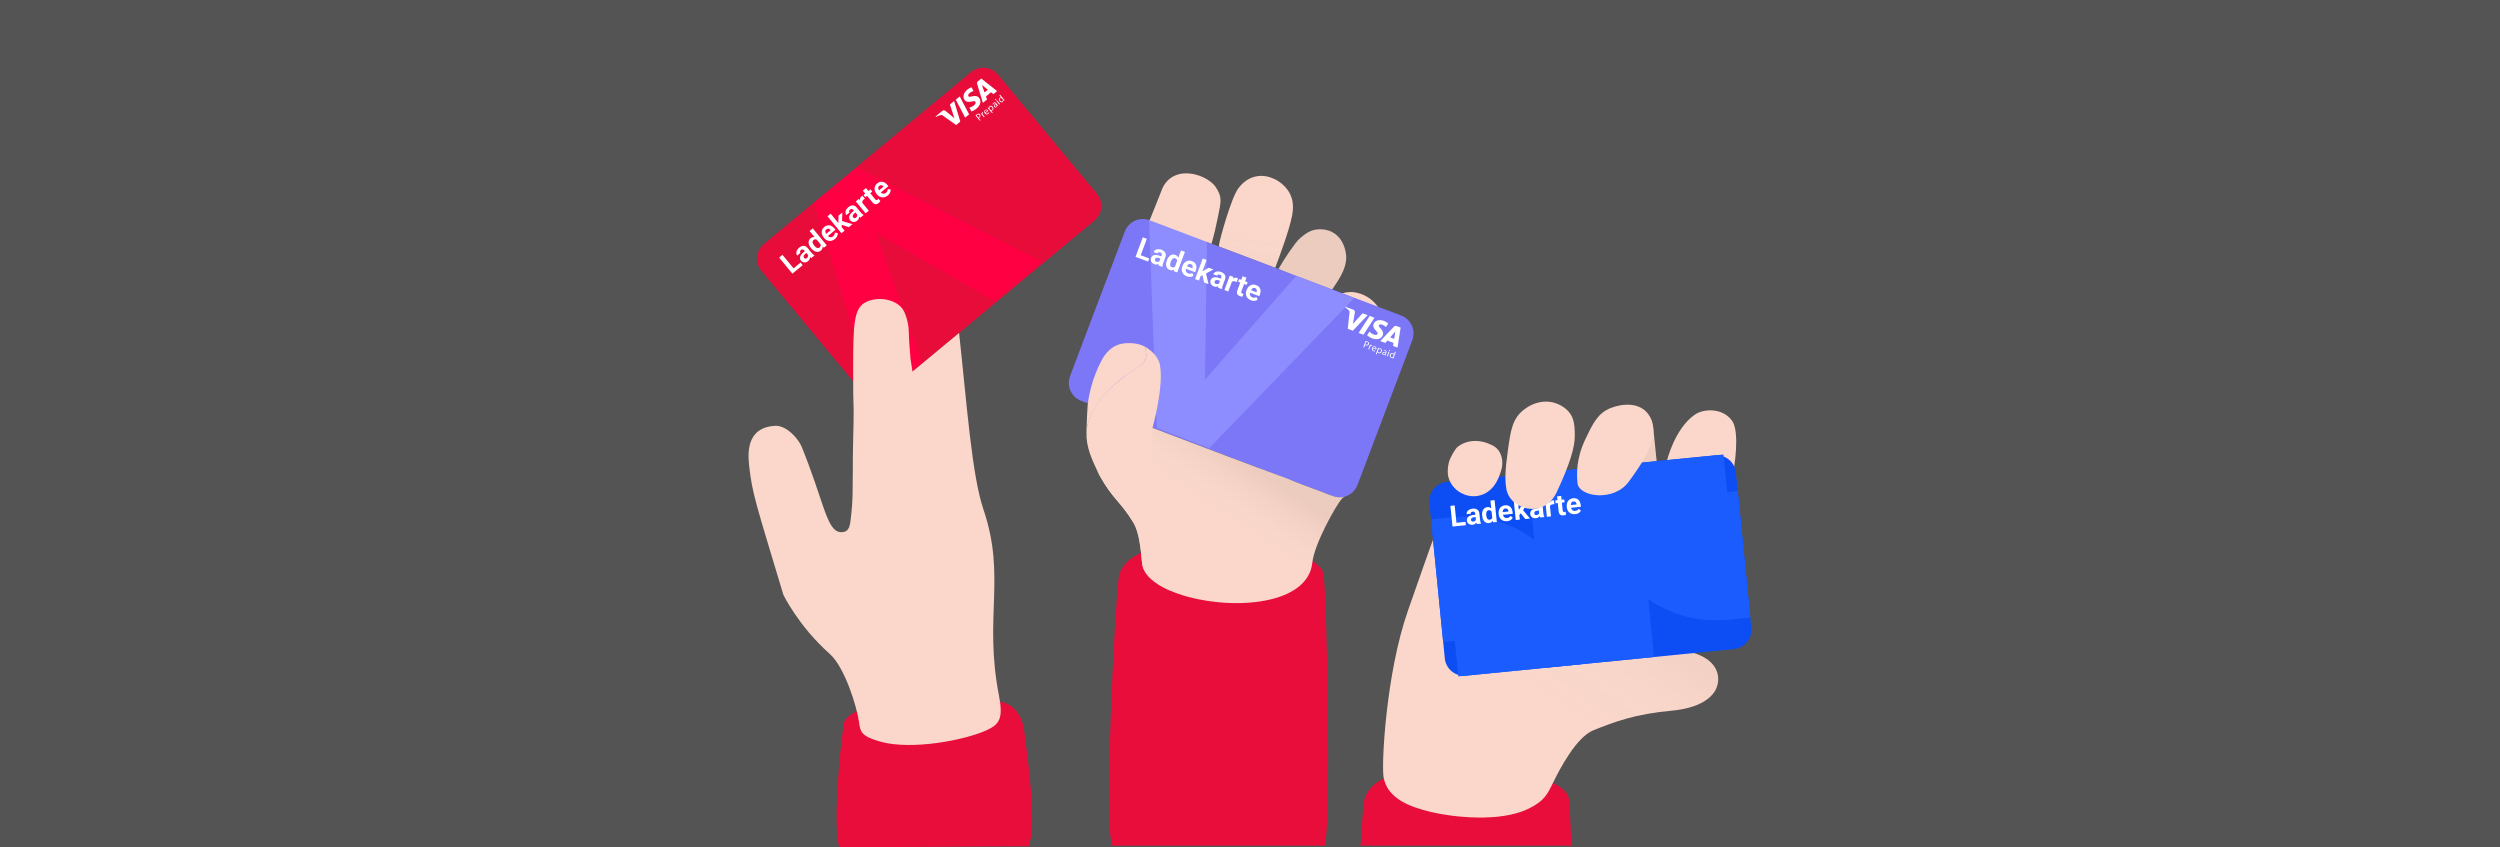 <svg width="1366" height="463" viewBox="0 0 1366 463" fill="none" xmlns="http://www.w3.org/2000/svg">
<rect x="0" y="0" width="1366" height="463" fill="#333333" stroke="none"/>
<g clip-path="url(#clip0_1167_13880)">
<rect width="1366" height="463" fill="#D9D9D9" fill-opacity="0.2"/>
<g clip-path="url(#clip1_1167_13880)">
<path d="M545.667 383.25C537.006 381.706 525.462 383.565 508.706 383.331C456.624 382.617 460.781 397.75 460.781 397.75C458.819 409.651 455.097 451.579 458.537 463L562.046 462.398C566.482 451.027 562.046 417.875 559.693 399.802C559.679 399.793 558.804 384.822 545.667 383.25Z" fill="#E80D3B"/>
<path d="M858.582 462.089C858.133 448.509 857.649 439.194 857.159 436.245C857.159 436.245 856.553 421.107 804.457 421.826C787.715 422.055 776.171 420.196 767.492 421.74C745.721 425.619 745.263 438.296 745.263 438.296C744.751 442.233 744.082 450.866 743.395 462.089" fill="#E80D3B"/>
<path d="M611.25 315.73C608.906 333.798 603.24 450.718 607.658 462.075H723.887C727.313 450.655 725.113 325.561 723.151 313.665C723.151 313.665 722.544 298.527 670.449 299.246C653.706 299.475 642.163 297.616 633.484 299.16C611.708 303.052 611.25 315.73 611.25 315.73Z" fill="#E80D3B"/>
<path d="M925.553 356.81C932.764 359.054 936.486 362.771 937.999 366.618C938.752 368.533 939.006 370.608 938.735 372.647C937.025 385.666 917.938 387.91 913.879 388.265C893.195 390.141 882.15 394.411 870.705 398.994C861.362 402.738 852.346 419.936 848.503 427.832C845.477 434.036 843.811 437.681 835.118 441.91C819.287 449.609 793.224 446.368 782.039 443.706C769.867 440.828 758.306 436.236 756.039 425.026C754.656 418.189 757.323 367.637 769.351 333.516C772.745 323.886 781.474 298.761 784.967 289.441" fill="#FAD7CA"/>
<path opacity="0.05" d="M754.656 388.893L759.262 370.007L768.018 373.199L925.611 356.984C932.822 359.229 936.549 362.946 938.062 366.793C942.103 379.412 928.88 384.862 927.286 385.36C918.149 388.233 909.066 388.722 900.607 390.155C891.515 391.694 880.807 393.548 869.443 397.732C855.525 401.822 844.677 412.416 832.24 410.172C818.551 407.698 807.968 398.275 789.169 396.596C782.96 396.04 770.11 395.559 759.828 393.113C756.883 392.291 754.656 388.893 754.656 388.893Z" fill="url(#paint0_linear_1167_13880)"/>
<path d="M903.333 233.771L905.344 253.438L894.622 254.534L903.333 233.771Z" fill="#FAD7CA"/>
<path d="M910.521 252.909C910.97 251.037 915.038 234.423 925.854 226.701C930.891 223.11 941.214 222.823 946.345 229.808C950.984 236.12 947.315 257.07 947.037 257.64" fill="#FAD7CA"/>
<path opacity="0.05" d="M903.328 233.736L905.34 253.403L894.618 254.499L903.328 233.736Z" fill="url(#paint1_linear_1167_13880)"/>
<path d="M937.002 248.801L790.453 263.324C787.673 263.607 785.118 264.982 783.35 267.147C781.583 269.311 780.746 272.089 781.025 274.87L789.439 359.714C789.574 361.093 789.979 362.432 790.631 363.654C791.284 364.876 792.171 365.957 793.242 366.836C794.312 367.716 795.546 368.375 796.872 368.778C798.198 369.18 799.59 369.317 800.969 369.182L947.481 354.65C950.262 354.367 952.817 352.992 954.584 350.827C956.352 348.663 957.189 345.885 956.91 343.104L948.501 258.26C948.225 255.483 946.86 252.929 944.705 251.157C942.55 249.384 939.78 248.537 937.002 248.801Z" fill="#0C4EF4"/>
<path d="M874.494 361.887L864.002 256.038" stroke="#1B5CFF" stroke-width="58.78" stroke-miterlimit="10"/>
<path d="M907.113 251.765L909.888 279.786C911.545 296.458 925.441 305.598 941.317 304.027L952.991 302.873" stroke="#1B5CFF" stroke-width="69.51" stroke-miterlimit="10"/>
<path d="M830.296 366.269L827.629 339.334C826.116 324.071 812.53 314.563 797.098 316.094L785.218 317.27" stroke="#1B5CFF" stroke-width="67.26" stroke-miterlimit="10"/>
<path d="M800.743 285.143L800.932 286.961L795.236 287.551L795.047 285.733L800.743 285.143ZM794.818 276.159L795.989 287.473L793.658 287.715L792.487 276.4L794.818 276.159ZM806.47 284.471L806.083 280.726C806.055 280.456 805.987 280.231 805.879 280.048C805.77 279.86 805.617 279.722 805.42 279.632C805.227 279.542 804.986 279.512 804.695 279.542C804.447 279.568 804.236 279.634 804.064 279.741C803.891 279.843 803.764 279.979 803.682 280.15C803.6 280.315 803.57 280.504 803.592 280.717L801.354 280.948C801.317 280.591 801.365 280.243 801.497 279.905C801.63 279.566 801.841 279.259 802.132 278.983C802.422 278.701 802.778 278.468 803.198 278.283C803.624 278.098 804.109 277.977 804.653 277.921C805.306 277.853 805.897 277.902 806.428 278.067C806.958 278.232 807.391 278.517 807.726 278.922C808.066 279.327 808.27 279.855 808.338 280.508L808.71 284.106C808.758 284.567 808.826 284.942 808.913 285.232C809 285.516 809.109 285.761 809.241 285.968L809.254 286.1L806.993 286.334C806.861 286.117 806.748 285.841 806.656 285.505C806.568 285.163 806.506 284.819 806.47 284.471ZM806.432 281.216L806.578 282.481L805.327 282.611C805.032 282.641 804.779 282.701 804.568 282.791C804.358 282.881 804.189 282.995 804.062 283.134C803.935 283.268 803.845 283.419 803.795 283.586C803.749 283.753 803.736 283.933 803.756 284.124C803.776 284.316 803.838 284.485 803.942 284.631C804.046 284.772 804.185 284.878 804.36 284.949C804.534 285.015 804.733 285.036 804.956 285.013C805.292 284.978 805.578 284.881 805.813 284.72C806.048 284.56 806.222 284.374 806.336 284.163C806.456 283.952 806.509 283.758 806.496 283.581L807.185 284.468C807.124 284.689 807.033 284.921 806.911 285.164C806.795 285.407 806.639 285.64 806.442 285.865C806.245 286.084 806 286.274 805.708 286.435C805.415 286.591 805.059 286.691 804.639 286.735C804.105 286.79 803.61 286.734 803.153 286.566C802.7 286.393 802.328 286.131 802.035 285.779C801.746 285.421 801.577 284.999 801.526 284.512C801.481 284.072 801.523 283.672 801.654 283.313C801.784 282.954 801.998 282.641 802.295 282.375C802.596 282.103 802.985 281.882 803.459 281.712C803.933 281.537 804.492 281.417 805.134 281.35L806.432 281.216ZM815.421 283.607L814.375 273.505L816.629 273.272L817.865 285.208L815.836 285.418L815.421 283.607ZM809.871 281.889L809.854 281.726C809.788 281.083 809.8 280.493 809.891 279.955C809.981 279.411 810.146 278.936 810.387 278.529C810.628 278.122 810.942 277.793 811.33 277.544C811.717 277.294 812.173 277.142 812.696 277.088C813.188 277.037 813.629 277.096 814.018 277.265C814.413 277.434 814.759 277.696 815.058 278.053C815.361 278.404 815.62 278.83 815.835 279.331C816.048 279.827 816.223 280.378 816.359 280.981L816.396 281.339C816.384 281.932 816.324 282.488 816.215 283.007C816.107 283.526 815.94 283.988 815.715 284.394C815.494 284.794 815.208 285.117 814.857 285.362C814.505 285.608 814.081 285.757 813.583 285.808C813.06 285.863 812.583 285.805 812.152 285.635C811.726 285.464 811.353 285.202 811.033 284.847C810.719 284.492 810.463 284.063 810.264 283.56C810.065 283.057 809.934 282.5 809.871 281.889ZM812.092 281.494L812.109 281.657C812.145 282.004 812.204 282.325 812.287 282.62C812.375 282.915 812.494 283.172 812.642 283.393C812.795 283.607 812.98 283.769 813.195 283.877C813.415 283.98 813.673 284.016 813.968 283.986C814.351 283.946 814.659 283.828 814.89 283.631C815.12 283.429 815.284 283.169 815.382 282.85C815.485 282.53 815.526 282.17 815.506 281.769L815.4 280.751C815.351 280.426 815.274 280.138 815.169 279.887C815.07 279.63 814.937 279.416 814.773 279.245C814.614 279.073 814.423 278.946 814.2 278.864C813.982 278.782 813.73 278.756 813.445 278.785C813.155 278.815 812.913 278.908 812.72 279.065C812.526 279.216 812.377 279.412 812.271 279.653C812.17 279.894 812.105 280.173 812.075 280.49C812.049 280.802 812.055 281.136 812.092 281.494ZM823.499 284.782C822.846 284.849 822.25 284.806 821.711 284.653C821.171 284.494 820.7 284.247 820.299 283.911C819.903 283.575 819.583 283.171 819.341 282.699C819.097 282.221 818.947 281.703 818.889 281.143L818.857 280.833C818.791 280.195 818.821 279.603 818.948 279.056C819.074 278.509 819.286 278.023 819.582 277.6C819.884 277.176 820.268 276.835 820.733 276.578C821.198 276.315 821.736 276.152 822.348 276.088C822.943 276.027 823.482 276.07 823.964 276.22C824.445 276.369 824.86 276.609 825.208 276.939C825.562 277.269 825.845 277.679 826.058 278.17C826.271 278.656 826.409 279.208 826.473 279.824L826.57 280.757L819.887 281.449L819.732 279.957L824.216 279.492L824.198 279.321C824.166 279.01 824.08 278.739 823.941 278.507C823.807 278.27 823.621 278.09 823.383 277.968C823.145 277.846 822.853 277.803 822.505 277.839C822.21 277.87 821.963 277.961 821.764 278.112C821.565 278.264 821.41 278.463 821.3 278.71C821.194 278.957 821.124 279.242 821.09 279.565C821.06 279.882 821.064 280.227 821.103 280.6L821.135 280.911C821.17 281.248 821.248 281.554 821.371 281.829C821.499 282.104 821.662 282.336 821.86 282.525C822.062 282.713 822.297 282.851 822.562 282.939C822.833 283.026 823.132 283.053 823.458 283.019C823.862 282.977 824.23 282.86 824.561 282.669C824.896 282.472 825.174 282.2 825.395 281.852L826.605 282.921C826.455 283.193 826.24 283.461 825.958 283.726C825.682 283.99 825.339 284.219 824.93 284.414C824.52 284.603 824.043 284.725 823.499 284.782ZM829.209 271.961L830.446 283.905L828.208 284.137L826.971 272.193L829.209 271.961ZM834.875 274.948L831.654 279.492L829.901 281.676L828.918 280.144L830.267 278.01L832.186 275.227L834.875 274.948ZM833.422 283.597L830.533 279.969L831.94 278.457L836.002 283.33L833.422 283.597ZM841.051 280.891L840.663 277.145C840.635 276.876 840.567 276.65 840.46 276.467C840.351 276.279 840.198 276.141 840 276.051C839.808 275.961 839.566 275.931 839.276 275.961C839.028 275.987 838.817 276.053 838.645 276.16C838.472 276.262 838.345 276.398 838.263 276.569C838.181 276.735 838.151 276.924 838.173 277.136L835.935 277.368C835.897 277.01 835.945 276.662 836.078 276.324C836.21 275.986 836.422 275.678 836.713 275.402C837.003 275.121 837.359 274.888 837.779 274.703C838.205 274.517 838.69 274.396 839.234 274.34C839.887 274.272 840.478 274.321 841.008 274.486C841.539 274.651 841.971 274.936 842.307 275.341C842.647 275.746 842.851 276.275 842.918 276.927L843.291 280.525C843.339 280.986 843.406 281.362 843.494 281.651C843.581 281.935 843.69 282.18 843.822 282.387L843.835 282.519L841.574 282.753C841.441 282.536 841.329 282.26 841.237 281.924C841.149 281.582 841.087 281.238 841.051 280.891ZM841.013 277.635L841.159 278.9L839.908 279.03C839.613 279.06 839.36 279.121 839.149 279.21C838.939 279.3 838.77 279.415 838.643 279.554C838.515 279.687 838.426 279.838 838.375 280.005C838.33 280.172 838.317 280.352 838.337 280.543C838.357 280.735 838.419 280.904 838.523 281.05C838.627 281.192 838.766 281.298 838.941 281.368C839.115 281.434 839.314 281.455 839.536 281.432C839.873 281.398 840.159 281.3 840.394 281.139C840.628 280.979 840.803 280.793 840.917 280.583C841.037 280.371 841.09 280.177 841.077 280.001L841.766 280.887C841.705 281.108 841.613 281.34 841.492 281.583C841.376 281.826 841.219 282.059 841.023 282.284C840.825 282.503 840.581 282.694 840.288 282.855C839.996 283.011 839.639 283.11 839.22 283.154C838.686 283.209 838.191 283.153 837.734 282.986C837.281 282.813 836.908 282.55 836.615 282.198C836.327 281.841 836.158 281.418 836.107 280.931C836.062 280.491 836.104 280.091 836.234 279.732C836.365 279.373 836.578 279.06 836.875 278.794C837.177 278.522 837.565 278.301 838.04 278.131C838.514 277.957 839.072 277.836 839.715 277.77L841.013 277.635ZM846.783 275.569L847.464 282.143L845.226 282.375L844.356 273.967L846.461 273.749L846.783 275.569ZM849.121 273.418L849.297 275.497C849.187 275.493 849.053 275.494 848.897 275.499C848.745 275.499 848.607 275.506 848.483 275.519C848.167 275.551 847.896 275.621 847.672 275.728C847.452 275.83 847.272 275.966 847.133 276.137C846.999 276.308 846.904 276.509 846.85 276.74C846.8 276.97 846.785 277.229 846.804 277.515L846.339 277.421C846.283 276.877 846.285 276.372 846.347 275.905C846.408 275.432 846.524 275.014 846.696 274.651C846.873 274.287 847.105 273.996 847.391 273.778C847.678 273.56 848.018 273.43 848.411 273.39C848.536 273.377 848.664 273.374 848.795 273.381C848.927 273.383 849.035 273.396 849.121 273.418ZM854.691 272.896L854.855 274.482L849.959 274.989L849.795 273.403L854.691 272.896ZM850.793 271.203L853.031 270.971L853.854 278.921C853.879 279.164 853.929 279.348 854.005 279.471C854.086 279.593 854.194 279.674 854.329 279.712C854.463 279.745 854.628 279.752 854.825 279.731C854.965 279.717 855.089 279.699 855.197 279.677C855.309 279.65 855.403 279.624 855.479 279.601L855.658 281.248C855.473 281.33 855.27 281.4 855.051 281.46C854.832 281.519 854.588 281.563 854.319 281.59C853.827 281.641 853.388 281.606 853.004 281.483C852.624 281.355 852.317 281.12 852.083 280.777C851.848 280.435 851.7 279.969 851.639 279.378L850.793 271.203ZM860.722 280.927C860.069 280.995 859.473 280.952 858.934 280.798C858.394 280.64 857.923 280.393 857.522 280.057C857.126 279.721 856.806 279.317 856.564 278.845C856.32 278.367 856.17 277.849 856.112 277.289L856.08 276.978C856.014 276.341 856.044 275.749 856.171 275.202C856.297 274.654 856.509 274.169 856.805 273.746C857.107 273.322 857.491 272.981 857.956 272.723C858.421 272.46 858.959 272.297 859.571 272.234C860.166 272.172 860.705 272.216 861.186 272.365C861.668 272.514 862.083 272.754 862.431 273.085C862.785 273.415 863.068 273.825 863.281 274.316C863.494 274.802 863.632 275.353 863.696 275.97L863.793 276.902L857.11 277.594L856.955 276.102L861.439 275.638L861.421 275.467C861.389 275.156 861.303 274.885 861.164 274.653C861.03 274.416 860.843 274.236 860.606 274.114C860.368 273.992 860.075 273.949 859.728 273.985C859.433 274.016 859.186 274.107 858.987 274.258C858.788 274.41 858.633 274.609 858.523 274.856C858.417 275.103 858.347 275.387 858.312 275.71C858.283 276.028 858.287 276.373 858.325 276.746L858.358 277.057C858.393 277.393 858.471 277.699 858.594 277.975C858.722 278.249 858.885 278.481 859.082 278.67C859.285 278.859 859.519 278.997 859.785 279.084C860.056 279.172 860.354 279.198 860.681 279.164C861.085 279.123 861.452 279.006 861.784 278.815C862.119 278.618 862.397 278.345 862.618 277.998L863.828 279.066C863.678 279.338 863.463 279.607 863.181 279.872C862.905 280.136 862.562 280.365 862.153 280.559C861.743 280.748 861.266 280.871 860.722 280.927Z" fill="white"/>
<path d="M823.063 267.054C822.313 262.273 822.246 257.847 823.961 245.686C825.402 235.419 826.309 228.941 832.411 224.044C838.127 219.451 845.795 217.759 852.696 221.485C860.127 225.525 860.5 231.46 860.464 238.544C860.437 244.451 857.729 253.73 850.586 268.917C843.523 283.924 824.85 278.398 823.063 267.054Z" fill="#FAD7CA"/>
<path d="M791.329 260.388C790.992 259.041 790.817 256.15 791.58 252.931C792.303 249.892 795.276 245.125 796.286 244.312C801.449 240.16 808.485 239.85 815.408 243.293C819.377 245.264 820.859 249.232 820.868 253.026C820.868 255.656 820.235 257.268 819.166 260.145C812.997 276.746 794.324 272.652 791.329 260.388Z" fill="#FAD7CA"/>
<path d="M861.945 263.992C861.447 259.409 861.155 250.7 866.17 240.15C870.409 231.244 873.08 225.624 880.3 222.863C887.062 220.277 895.862 219.976 900.504 226.131C904.042 230.849 903.997 235.859 901.995 242.269C900.329 247.616 898.497 251.45 889.98 263.162C881.777 274.411 862.758 271.502 861.945 263.992Z" fill="#FAD7CA"/>
<path d="M698.573 146.965C701.653 141.507 707.688 132.524 710.072 130.418C712.361 128.398 714.597 126.648 717.345 125.835C718.131 125.606 723.272 124.179 728.269 127.02C734.254 130.427 735.206 137.224 735.453 138.813C736.634 147.226 729.356 155.481 727.043 159.566" fill="#FAD7CA"/>
<path d="M706.017 117.737C704.378 126.15 699.341 139.379 696.768 146.369L665.968 134.728C665.968 134.445 666.031 134.05 666.102 133.561C666.52 130.693 672.685 108.094 676.681 102.815C678.27 100.71 681.081 97.707 685.66 96.53C689.742 95.493 693.459 96.485 696.144 97.729C697.675 98.428 699.107 99.324 700.405 100.395C705.963 105.199 707.36 110.851 706.017 117.737Z" fill="#FAD7CA"/>
<path d="M732.189 160.815C734.914 159.468 738.187 159.468 739.628 159.648C742.287 159.979 744.846 160.868 747.137 162.255C749.429 163.643 751.402 165.499 752.927 167.701C755.055 171.099 755.338 174.062 755.109 176.432" fill="#FAD7CA"/>
<path opacity="0.05" d="M706.017 117.737C704.378 126.15 699.395 139.226 696.768 146.369L665.968 134.728C665.968 134.445 666.031 134.05 666.102 133.561C666.52 130.693 672.685 108.094 676.681 102.815C678.27 100.71 681.081 97.707 685.66 96.53C689.742 95.493 693.459 96.485 696.144 97.729C697.675 98.428 699.107 99.324 700.405 100.395C705.963 105.199 707.36 110.851 706.017 117.737Z" fill="url(#paint2_linear_1167_13880)"/>
<path opacity="0.05" d="M698.573 146.965C701.653 141.507 707.688 132.524 710.072 130.418C712.361 128.398 714.597 126.648 717.345 125.835C718.131 125.606 723.272 124.179 728.269 127.02C734.254 130.427 735.206 137.224 735.453 138.813C736.634 147.226 729.356 155.481 727.043 159.566" fill="url(#paint3_linear_1167_13880)"/>
<path d="M765.557 172.383L628.168 120.367C625.566 119.376 622.678 119.459 620.138 120.597C617.597 121.736 615.613 123.836 614.622 126.437L584.674 205.513C584.188 206.802 583.961 208.175 584.005 209.552C584.05 210.93 584.366 212.285 584.934 213.54C585.503 214.796 586.314 215.926 587.32 216.868C588.326 217.81 589.508 218.545 590.799 219.029L728.188 271.049C729.476 271.54 730.848 271.772 732.225 271.732C733.602 271.693 734.959 271.383 736.216 270.819C737.474 270.255 738.608 269.45 739.554 268.448C740.5 267.446 741.239 266.268 741.729 264.98L771.681 185.904C772.661 183.299 772.567 180.411 771.418 177.876C770.27 175.341 768.162 173.365 765.557 172.383Z" fill="#7C77F6"/>
<path d="M745.981 188.126C746.094 188.199 746.214 188.258 746.341 188.301C746.879 188.508 747.315 188.364 747.49 187.897C747.665 187.43 747.418 187.085 746.933 186.901C746.789 186.842 746.638 186.801 746.484 186.78L745.977 188.126H745.981ZM746.165 186.281C746.471 186.343 746.772 186.431 747.063 186.542C747.423 186.648 747.732 186.883 747.93 187.202C747.995 187.332 748.032 187.474 748.038 187.619C748.042 187.763 748.016 187.907 747.961 188.041C747.918 188.179 747.847 188.306 747.752 188.416C747.658 188.525 747.543 188.615 747.414 188.678C747.222 188.76 747.016 188.803 746.807 188.803C746.599 188.803 746.393 188.76 746.201 188.678C746.079 188.639 745.963 188.583 745.856 188.512L745.326 189.904L744.877 189.733L746.174 186.304L746.165 186.281Z" fill="white"/>
<path d="M748.294 189.047C748.406 188.755 748.5 188.504 748.568 188.266L748.963 188.414L748.797 188.917C748.897 188.78 749.039 188.679 749.201 188.629C749.363 188.578 749.537 188.578 749.699 188.629L749.82 188.688L749.659 189.136C749.61 189.11 749.559 189.087 749.506 189.069C749.35 189.016 749.179 189.021 749.027 189.084C748.874 189.147 748.749 189.263 748.675 189.41C748.639 189.477 748.608 189.546 748.581 189.617L748.078 190.964L747.629 190.793L748.276 189.078L748.294 189.047Z" fill="white"/>
<path d="M751.562 190.546C751.608 190.46 751.636 190.366 751.643 190.269C751.651 190.172 751.637 190.074 751.604 189.983C751.571 189.891 751.519 189.807 751.451 189.737C751.384 189.667 751.302 189.612 751.212 189.576C751.023 189.515 750.818 189.527 750.637 189.61C750.456 189.693 750.314 189.841 750.238 190.025L751.562 190.546ZM750.112 190.366C750.057 190.478 750.028 190.6 750.025 190.724C750.023 190.848 750.048 190.971 750.099 191.085C750.149 191.198 750.224 191.299 750.318 191.381C750.412 191.462 750.522 191.522 750.642 191.556C750.877 191.651 751.129 191.695 751.383 191.686L751.342 192.041C751.035 192.053 750.729 192 750.444 191.883C750.274 191.83 750.117 191.741 749.985 191.622C749.852 191.503 749.747 191.356 749.676 191.193C749.604 191.029 749.569 190.852 749.573 190.674C749.576 190.496 749.617 190.32 749.694 190.16C749.977 189.41 750.646 188.992 751.374 189.262C751.52 189.319 751.652 189.407 751.762 189.518C751.873 189.63 751.959 189.763 752.014 189.91C752.07 190.056 752.095 190.213 752.086 190.37C752.078 190.526 752.037 190.68 751.966 190.82C751.939 190.89 751.908 190.959 751.872 191.026L750.112 190.366Z" fill="white"/>
<path d="M752.968 191.615C752.94 191.677 752.923 191.744 752.918 191.812C752.896 191.978 752.933 192.146 753.021 192.288C753.109 192.43 753.242 192.539 753.399 192.598C753.879 192.782 754.297 192.494 754.521 191.924C754.578 191.821 754.613 191.706 754.624 191.588C754.635 191.47 754.622 191.351 754.585 191.239C754.547 191.126 754.488 191.023 754.409 190.935C754.33 190.846 754.234 190.775 754.126 190.726C753.963 190.67 753.786 190.67 753.623 190.726C753.461 190.78 753.322 190.888 753.228 191.031C753.187 191.081 753.153 191.137 753.129 191.197L752.963 191.646L752.968 191.615ZM752.77 190.784C752.887 190.465 752.977 190.2 753.053 189.958L753.466 190.115L753.327 190.564C753.475 190.447 753.652 190.371 753.839 190.344C754.028 190.317 754.22 190.344 754.395 190.42C755.01 190.654 755.266 191.318 754.984 192.086C754.642 192.984 753.924 193.213 753.331 192.984C753.179 192.931 753.042 192.841 752.932 192.723C752.824 192.603 752.748 192.458 752.712 192.301V192.301L752.195 193.648L751.746 193.478L752.765 190.784H752.77Z" fill="white"/>
<path d="M756.999 192.844C756.506 192.646 755.908 192.521 755.729 193.006C755.7 193.06 755.685 193.12 755.684 193.181C755.685 193.242 755.697 193.303 755.72 193.36C755.746 193.416 755.783 193.466 755.828 193.508C755.874 193.55 755.929 193.581 755.989 193.598C756.12 193.651 756.265 193.662 756.402 193.63C756.541 193.598 756.665 193.523 756.757 193.414C756.788 193.371 756.814 193.324 756.833 193.275L756.999 192.826V192.844ZM757.184 193.683C757.106 193.882 757.043 194.086 756.995 194.294L756.586 194.141L756.667 193.814C756.533 193.901 756.378 193.954 756.218 193.966C756.065 193.978 755.912 193.955 755.769 193.899C755.668 193.869 755.574 193.819 755.493 193.751C755.413 193.684 755.347 193.6 755.301 193.505C755.254 193.41 755.228 193.307 755.224 193.202C755.219 193.097 755.237 192.991 755.275 192.893C755.5 192.292 756.173 192.166 757.13 192.539V192.485C757.169 192.412 757.191 192.331 757.194 192.248C757.197 192.165 757.182 192.082 757.148 192.006C757.114 191.93 757.063 191.863 756.999 191.81C756.935 191.757 756.86 191.719 756.779 191.699C756.548 191.609 756.296 191.588 756.052 191.636V191.295C756.355 191.247 756.664 191.279 756.95 191.39C757.088 191.429 757.215 191.499 757.323 191.594C757.43 191.69 757.513 191.808 757.568 191.941C757.622 192.074 757.646 192.217 757.637 192.36C757.628 192.504 757.587 192.643 757.516 192.768L757.161 193.701L757.184 193.683Z" fill="white"/>
<path d="M757.821 194.613L758.764 192.126L759.213 192.297L758.27 194.788L757.821 194.613ZM759.541 191.619C759.527 191.656 759.505 191.69 759.478 191.718C759.451 191.749 759.417 191.774 759.379 191.79C759.34 191.796 759.301 191.796 759.262 191.79C759.222 191.79 759.182 191.781 759.146 191.763C759.109 191.75 759.075 191.731 759.047 191.704C759.017 191.679 758.993 191.647 758.979 191.61C758.962 191.574 758.952 191.534 758.952 191.493C758.953 191.455 758.961 191.417 758.975 191.381C758.99 191.343 759.011 191.308 759.038 191.278C759.066 191.249 759.099 191.226 759.137 191.211C759.173 191.193 759.213 191.183 759.253 191.184C759.293 191.185 759.333 191.192 759.37 191.206C759.408 191.218 759.442 191.24 759.469 191.269C759.499 191.295 759.523 191.327 759.541 191.363C759.547 191.402 759.547 191.441 759.541 191.48C759.553 191.525 759.553 191.573 759.541 191.619V191.619Z" fill="white"/>
<path d="M761.426 194.289C761.45 194.225 761.466 194.159 761.476 194.092C761.5 193.932 761.468 193.769 761.387 193.629C761.305 193.489 761.178 193.382 761.027 193.324C760.578 193.145 760.129 193.445 759.913 193.998C759.698 194.55 759.819 195.008 760.304 195.192C760.462 195.248 760.635 195.248 760.793 195.192C760.951 195.138 761.087 195.034 761.18 194.895C761.217 194.836 761.247 194.773 761.269 194.707L761.435 194.258L761.426 194.289ZM762.697 192.283L761.561 195.29C761.476 195.515 761.391 195.771 761.337 195.941L760.933 195.789L761.076 195.34C760.941 195.464 760.773 195.547 760.591 195.578C760.407 195.605 760.22 195.582 760.048 195.51C759.896 195.444 759.759 195.346 759.646 195.225C759.533 195.103 759.446 194.96 759.391 194.803C759.335 194.647 759.312 194.481 759.324 194.315C759.335 194.15 759.379 193.988 759.455 193.84C759.765 193.005 760.47 192.7 761.085 192.943C761.237 192.99 761.373 193.076 761.48 193.193C761.587 193.309 761.662 193.452 761.696 193.607L762.257 192.121L762.697 192.283Z" fill="white"/>
<path d="M751.019 173.608L745.012 182.9L742.385 181.908L748.388 172.616L751.019 173.608ZM759.599 184.328L762.423 181.051L761.781 185.149L759.599 184.328ZM761.175 189.019L763.604 189.917L765.315 178.999L763.07 178.151C762.831 178.057 762.57 178.037 762.32 178.092C762.071 178.15 761.846 178.282 761.673 178.469L754.18 186.343L756.941 187.389L758.064 186.083L761.435 187.362L761.18 188.992L761.175 189.019ZM755.567 183.12C756.591 180.454 752.927 178.9 753.403 177.733C753.551 177.37 754.045 177.118 754.84 177.284C755.761 177.536 756.597 178.03 757.26 178.716L758.535 176.746C757.859 176.157 757.086 175.691 756.25 175.367C753.65 174.384 751.311 175.071 750.543 177.033C749.973 178.483 750.992 179.794 751.8 180.651C752.608 181.509 752.86 181.998 752.698 182.447C752.433 183.125 751.508 183.116 750.75 182.842C749.802 182.507 748.957 181.935 748.294 181.181L746.978 183.219C747.775 183.931 748.698 184.489 749.699 184.862C752.46 185.908 754.777 185.23 755.585 183.129L755.567 183.12ZM747.27 172.194L739.188 180.696L736.413 179.646L737.374 170.78C737.427 170.583 737.429 170.376 737.378 170.179C737.328 169.981 737.228 169.8 737.087 169.653C736.412 168.946 735.65 168.327 734.82 167.812L734.995 167.543L739.485 169.235C739.776 169.345 740.019 169.554 740.17 169.827C740.32 170.099 740.369 170.416 740.306 170.721L739.193 177.006L744.536 171.17L747.27 172.194Z" fill="white"/>
<path d="M660.743 244.869L631.996 233.835L627.839 119.936L659.48 132.082L658.412 207.424L708.232 150.796L739.873 162.941L660.743 244.869Z" fill="#8D8DFF"/>
<path d="M594.301 221.404C594.615 217.364 596.142 211.667 596.267 211.214C597.605 206.302 599.473 201.55 601.839 197.042C603.635 193.585 607.335 188.355 614.294 187.614C617.886 187.228 622.255 187.614 625.451 189.347C625.986 190.371 626.349 193.239 626.322 194.353C626.224 199.017 620.486 200.893 613.697 206.262C613.634 206.316 612.696 207.03 611.73 207.806C607.312 211.398 594.669 222.338 593.645 236.317C593.641 236.308 593.892 226.683 594.301 221.404Z" fill="#FAD7CA"/>
<path d="M733.087 271.664C731.861 271.8 730.621 271.719 729.423 271.426C726.41 270.528 721.512 268.391 718.252 267.287C718.252 267.287 705.025 262.394 704.105 261.779C677.026 251.836 667.903 248.222 629.726 233.771C629.955 232.972 635.985 210.998 633.807 199.434C632.95 194.882 628.909 191.214 625.442 189.338C625.977 190.361 626.34 193.225 626.34 194.343C626.242 199.007 620.369 200.727 613.715 206.253C611.726 207.905 594.283 220.201 593.659 236.33C593.358 244.155 596.627 251.005 599.707 257.644L599.765 257.752L600.986 260.078C608.071 272.822 612.292 273.994 619.359 285.666C622.69 291.165 623.476 301.611 624.033 307.662C624.589 313.714 630.619 318.934 639.361 322.728C663.112 333.053 706.906 333.053 715.626 312.933C716.361 311.218 716.833 309.401 717.026 307.546C718.203 296.933 729.993 276.171 733.19 272.45C733.637 271.997 734.164 271.63 734.743 271.368C734.199 271.506 733.645 271.605 733.087 271.664V271.664Z" fill="#FAD7CA"/>
<path opacity="0.05" d="M734.707 271.359C734.133 271.628 733.61 271.996 733.163 272.445C729.975 276.167 718.185 296.929 716.999 307.541C716.806 309.398 716.332 311.214 715.594 312.928C714.247 307.33 707.301 302.742 692.036 293.715C674.525 283.39 658.811 275.929 644.677 264.832C627.683 251.499 628.163 249.659 629.712 233.794C667.162 248.007 682.181 253.712 704.1 261.811C704.998 262.426 716.506 266.663 716.506 266.663C721.732 268.598 724.848 269.806 728.179 271.072C730.269 271.86 732.556 271.96 734.707 271.359V271.359Z" fill="url(#paint4_linear_1167_13880)"/>
<path d="M599.688 257.618C600.537 259.212 605.238 262.269 612.175 267.077C616.732 270.219 619.781 270.789 623.323 272.293C633.74 276.719 641.193 287.556 643.896 298.038C644.645 300.965 646.616 309.064 642.912 317.104C642.194 318.661 641.116 320.969 639.343 322.701C630.606 318.913 624.576 313.723 624.014 307.636C623.453 301.549 622.668 291.138 619.341 285.639C612.274 273.968 608.053 272.8 600.968 260.051" fill="#FAD7CA"/>
<path d="M661.981 133.171L628.168 120.368L634.628 104.207C636.667 98.295 642.019 93.945 650.19 94.838C658.048 95.696 662.915 100.18 664.109 101.98C668.01 107.744 667.148 110.061 665.586 118.025C664.612 122.963 663.395 128.35 661.958 133.193" fill="#FAD7CA"/>
<path d="M530.509 39.433L417.481 133.255C416.419 134.133 415.54 135.212 414.894 136.43C414.249 137.647 413.85 138.98 413.72 140.352C413.59 141.724 413.731 143.108 414.136 144.425C414.541 145.743 415.202 146.967 416.08 148.029L470.102 213.085C470.985 214.145 472.067 215.02 473.288 215.661C474.508 216.301 475.843 216.696 477.216 216.821C478.589 216.946 479.973 216.799 481.289 216.389C482.606 215.98 483.828 215.314 484.887 214.432L597.915 120.609C598.978 119.731 599.857 118.652 600.502 117.434C601.148 116.216 601.547 114.883 601.677 113.51C601.807 112.138 601.666 110.754 601.26 109.436C600.855 108.118 600.194 106.894 599.316 105.831L545.294 40.775C544.411 39.716 543.329 38.842 542.108 38.201C540.887 37.56 539.552 37.167 538.179 37.042C536.807 36.917 535.422 37.064 534.106 37.474C532.79 37.885 531.568 38.55 530.509 39.433V39.433Z" fill="#E80C3B"/>
<path d="M524.403 52.685L529.526 62.489L527.362 64.284L522.243 54.48L524.403 52.685ZM537.962 50.507L536.503 46.436L539.754 49.017L537.962 50.507ZM542.82 51.437L544.823 49.776L536.166 42.907L534.316 44.443C534.116 44.602 533.97 44.82 533.899 45.066C533.822 45.311 533.822 45.572 533.899 45.816L537.042 56.218L539.313 54.332L538.73 52.716L541.509 50.409L542.798 51.437H542.82ZM534.922 53.403C533.126 51.199 529.948 53.618 529.157 52.617C528.915 52.312 528.937 51.76 529.49 51.158C530.166 50.485 531.009 50.003 531.932 49.762L530.85 47.684C530.003 47.976 529.215 48.419 528.524 48.99C526.387 50.763 525.83 53.142 527.177 54.772C528.156 55.984 529.8 55.746 530.949 55.463C532.098 55.181 532.628 55.199 532.929 55.567C533.378 56.128 532.929 56.913 532.309 57.452C531.551 58.112 530.636 58.566 529.651 58.772L530.774 60.922C531.775 60.582 532.705 60.06 533.517 59.382C535.789 57.497 536.346 55.149 534.913 53.412L534.922 53.403ZM521.314 55.221L524.721 66.444L522.436 68.343L515.199 63.158C515.054 63.014 514.874 62.911 514.677 62.857C514.481 62.804 514.274 62.802 514.076 62.852C513.128 63.093 512.214 63.45 511.355 63.916L511.207 63.633L514.884 60.576C515.121 60.373 515.423 60.261 515.735 60.261C516.047 60.261 516.349 60.373 516.586 60.576L521.493 64.617L519.042 57.084L521.314 55.221Z" fill="white"/>
<path d="M534.545 64.226C534.665 64.165 534.776 64.09 534.878 64.002C535.327 63.629 535.412 63.185 535.093 62.799C534.774 62.413 534.352 62.462 533.953 62.799C533.833 62.892 533.724 62.999 533.629 63.117L534.527 64.226H534.545ZM533.032 63.158C533.237 62.926 533.459 62.709 533.697 62.511C533.966 62.246 534.321 62.087 534.698 62.062C534.843 62.073 534.985 62.111 535.115 62.175C535.245 62.242 535.359 62.337 535.448 62.453C535.544 62.561 535.619 62.686 535.668 62.821C535.718 62.956 535.739 63.1 535.731 63.243C535.676 63.509 535.564 63.759 535.403 63.977C535.241 64.195 535.035 64.375 534.797 64.505L535.762 65.667L535.389 65.972L533.05 63.158H533.032Z" fill="white"/>
<path d="M536.494 62.66C536.292 62.417 536.117 62.211 535.946 62.036L536.269 61.766L536.624 62.157C536.556 62 536.539 61.827 536.575 61.66C536.611 61.493 536.699 61.342 536.826 61.228C536.86 61.2 536.896 61.175 536.934 61.151L537.226 61.506C537.177 61.532 537.132 61.564 537.091 61.6C536.967 61.711 536.887 61.863 536.866 62.028C536.845 62.193 536.885 62.36 536.979 62.498C537.018 62.562 537.062 62.623 537.109 62.682L538.007 63.773L537.634 64.083L536.485 62.66H536.494Z" fill="white"/>
<path d="M539.403 60.563C539.352 60.48 539.284 60.409 539.203 60.355C539.122 60.3 539.031 60.263 538.935 60.247C538.839 60.231 538.74 60.236 538.646 60.261C538.552 60.286 538.464 60.331 538.389 60.393C538.241 60.529 538.152 60.716 538.137 60.916C538.123 61.116 538.186 61.314 538.312 61.47L539.403 60.563ZM538.532 61.762C538.603 61.863 538.695 61.948 538.802 62.011C538.909 62.073 539.029 62.112 539.152 62.124C539.275 62.136 539.4 62.121 539.517 62.08C539.634 62.039 539.741 61.974 539.83 61.888C540.029 61.731 540.193 61.533 540.31 61.309L540.602 61.52C540.459 61.791 540.26 62.03 540.018 62.22C539.888 62.342 539.734 62.434 539.565 62.491C539.396 62.548 539.216 62.568 539.039 62.549C538.862 62.531 538.691 62.474 538.537 62.383C538.384 62.292 538.252 62.169 538.151 62.022C537.634 61.403 537.603 60.617 538.2 60.119C538.322 60.02 538.464 59.948 538.615 59.908C538.767 59.867 538.925 59.858 539.08 59.883C539.236 59.907 539.384 59.963 539.516 60.048C539.648 60.132 539.761 60.244 539.848 60.375C539.897 60.432 539.94 60.494 539.978 60.559L538.532 61.762Z" fill="white"/>
<path d="M541.029 59.872C541.07 59.925 541.118 59.972 541.172 60.011C541.308 60.11 541.472 60.161 541.64 60.155C541.808 60.149 541.969 60.088 542.097 59.98C542.492 59.652 542.452 59.14 542.061 58.673C542 58.572 541.918 58.485 541.821 58.418C541.724 58.35 541.614 58.303 541.498 58.28C541.382 58.257 541.262 58.258 541.147 58.283C541.031 58.308 540.922 58.357 540.827 58.426C540.693 58.543 540.603 58.701 540.571 58.875C540.539 59.043 540.562 59.216 540.638 59.369C540.664 59.43 540.697 59.487 540.737 59.54L541.033 59.894L541.029 59.872ZM540.207 59.634C539.987 59.374 539.803 59.185 539.632 58.979L539.969 58.7L540.283 59.032C540.254 58.845 540.276 58.654 540.347 58.478C540.418 58.302 540.536 58.15 540.687 58.036C541.195 57.614 541.913 57.726 542.425 58.346C543.04 59.082 542.874 59.822 542.402 60.227C542.281 60.334 542.134 60.41 541.976 60.447C541.82 60.487 541.656 60.487 541.5 60.447V60.447L542.425 61.56L542.057 61.865L540.216 59.652L540.207 59.634Z" fill="white"/>
<path d="M544.095 56.977C543.682 57.304 543.278 57.762 543.606 58.162C543.642 58.211 543.688 58.252 543.74 58.283C543.794 58.316 543.853 58.336 543.916 58.341C543.975 58.355 544.036 58.355 544.095 58.341C544.154 58.32 544.207 58.286 544.252 58.242C544.365 58.155 544.447 58.034 544.486 57.897C544.528 57.763 544.528 57.618 544.486 57.484C544.464 57.435 544.436 57.389 544.4 57.349L544.109 56.995L544.095 56.977ZM544.917 57.228C545.055 57.388 545.205 57.538 545.366 57.677L545.029 57.96L544.782 57.726C544.789 57.88 544.759 58.034 544.697 58.175C544.63 58.318 544.532 58.444 544.409 58.543C544.334 58.617 544.244 58.674 544.146 58.711C544.047 58.748 543.942 58.764 543.837 58.758C543.731 58.752 543.629 58.724 543.535 58.677C543.441 58.629 543.358 58.562 543.291 58.48C542.883 57.987 543.098 57.349 543.898 56.685L543.862 56.64C543.817 56.569 543.757 56.51 543.687 56.467C543.616 56.423 543.536 56.396 543.453 56.388C543.37 56.38 543.286 56.392 543.209 56.422C543.131 56.451 543.061 56.498 543.004 56.559C542.811 56.715 542.667 56.924 542.591 57.161L542.299 56.977C542.409 56.688 542.592 56.433 542.829 56.236C542.931 56.135 543.055 56.059 543.191 56.014C543.327 55.968 543.471 55.953 543.613 55.971C543.756 55.99 543.892 56.04 544.012 56.118C544.132 56.197 544.233 56.301 544.306 56.424L544.944 57.192L544.917 57.228Z" fill="white"/>
<path d="M546.03 57.129L544.333 55.082L544.706 54.773L546.407 56.819L546.03 57.129ZM544.293 54.153C544.319 54.185 544.339 54.221 544.351 54.261C544.358 54.299 544.358 54.339 544.351 54.377C544.346 54.418 544.334 54.458 544.315 54.494C544.293 54.527 544.266 54.556 544.234 54.579C544.205 54.607 544.17 54.627 544.131 54.638C544.094 54.647 544.056 54.647 544.019 54.638C543.979 54.633 543.941 54.621 543.907 54.602C543.872 54.583 543.841 54.557 543.817 54.526C543.792 54.494 543.772 54.46 543.758 54.422C543.754 54.384 543.754 54.344 543.758 54.306C543.764 54.265 543.776 54.225 543.794 54.189C543.815 54.155 543.841 54.125 543.871 54.099C543.901 54.074 543.936 54.054 543.974 54.041C544.014 54.032 544.055 54.032 544.095 54.041C544.134 54.047 544.172 54.059 544.207 54.077C544.24 54.097 544.268 54.123 544.293 54.153V54.153Z" fill="white"/>
<path d="M547.53 53.834C547.485 53.781 547.435 53.733 547.382 53.69C547.253 53.592 547.094 53.542 546.933 53.546C546.769 53.55 546.611 53.608 546.484 53.712C546.098 54.036 546.147 54.561 546.524 55.014C546.901 55.468 547.359 55.593 547.759 55.261C547.886 55.154 547.973 55.007 548.006 54.844C548.038 54.679 548.015 54.508 547.938 54.359C547.907 54.297 547.868 54.24 547.822 54.188L547.525 53.829L547.53 53.834ZM546.412 51.737L548.468 54.211C548.616 54.395 548.801 54.597 548.917 54.727L548.589 55.001L548.275 54.664C548.315 54.845 548.302 55.032 548.238 55.206C548.175 55.379 548.063 55.531 547.916 55.643C547.418 56.056 546.686 55.957 546.169 55.333C545.653 54.709 545.68 53.888 546.169 53.47C546.284 53.362 546.426 53.286 546.579 53.249C546.733 53.213 546.894 53.218 547.045 53.264L546.03 52.043L546.412 51.737Z" fill="white"/>
<path d="M444.803 111.085L468.186 91.465L569.239 142.961L543.502 164.557L478.488 127.178L503.847 197.831L478.11 219.427L444.803 111.085Z" fill="#FF0043"/>
<path d="M497.495 195.987C496.193 180.41 496.929 185.891 496.404 178.928C496.193 176.132 494.873 171.346 493.351 169.097C490.985 165.6 487.186 164.473 485.794 164.065C480.856 162.597 475.468 163.616 472.401 165.461C466.564 168.998 466.178 177.397 466.16 201.531C466.138 228.883 466.636 215.542 466.371 230.984C466.232 239.024 465.954 246.306 465.967 258.274C465.967 260.967 465.877 263.616 465.891 266.287C465.921 272.673 465.49 279.054 464.602 285.379C464.391 286.779 463.992 289.159 462.196 290.241C461.033 290.812 459.704 290.946 458.451 290.618C451.528 289.064 449.674 272.621 438.004 244.043C436.316 239.904 429.824 232.259 423.372 232.663C409.736 233.511 408.237 244.218 409.26 253.874C410.94 269.748 413.153 275.395 428.041 325.013C428.041 325.013 436.199 342.014 453.418 357.335C461.603 364.616 468.235 386.303 469.326 394.29C470.071 399.676 470.224 402.208 481.08 405.247C498.402 410.096 527.977 404.269 539.484 398.819C546.116 395.677 548.235 392.391 545.851 380.171C537.446 337.022 549.851 315.375 537.383 278.452C530.953 259.414 528.309 220.785 524.043 181.936L498.582 203.035" fill="#FAD7CA"/>
<path d="M437.438 143.469L438.6 144.88L434.18 148.521L433.018 147.11L437.438 143.469ZM427.533 139.259L434.765 148.039L432.956 149.529L425.724 140.749L427.533 139.259ZM441.839 139.743L439.445 136.837C439.273 136.628 439.091 136.477 438.9 136.384C438.706 136.288 438.502 136.257 438.288 136.292C438.078 136.323 437.86 136.432 437.635 136.617C437.442 136.776 437.303 136.948 437.219 137.132C437.131 137.312 437.1 137.496 437.126 137.683C437.149 137.867 437.229 138.041 437.364 138.206L435.628 139.636C435.399 139.359 435.247 139.043 435.17 138.688C435.093 138.332 435.1 137.959 435.189 137.568C435.276 137.173 435.443 136.783 435.691 136.396C435.944 136.006 436.281 135.637 436.703 135.289C437.21 134.872 437.729 134.586 438.263 134.43C438.796 134.274 439.314 134.273 439.817 134.425C440.324 134.574 440.787 134.902 441.204 135.408L443.503 138.2C443.798 138.558 444.062 138.834 444.295 139.026C444.525 139.215 444.751 139.359 444.975 139.458L445.059 139.561L443.304 141.006C443.074 140.899 442.828 140.731 442.565 140.502C442.303 140.265 442.061 140.013 441.839 139.743ZM440.007 137.052L440.829 138.025L439.858 138.825C439.629 139.013 439.451 139.203 439.325 139.395C439.199 139.586 439.122 139.775 439.093 139.961C439.06 140.142 439.069 140.317 439.12 140.485C439.174 140.649 439.263 140.806 439.385 140.955C439.508 141.103 439.653 141.21 439.821 141.274C439.985 141.334 440.16 141.346 440.344 141.308C440.526 141.267 440.703 141.175 440.876 141.032C441.138 140.817 441.322 140.578 441.429 140.314C441.535 140.051 441.578 139.8 441.557 139.561C441.54 139.318 441.477 139.127 441.368 138.987L442.432 139.346C442.504 139.563 442.556 139.807 442.589 140.077C442.626 140.343 442.625 140.624 442.585 140.92C442.542 141.212 442.444 141.506 442.289 141.802C442.131 142.093 441.89 142.373 441.564 142.642C441.15 142.983 440.706 143.21 440.233 143.323C439.76 143.429 439.304 143.416 438.866 143.285C438.428 143.147 438.053 142.888 437.742 142.511C437.46 142.169 437.275 141.812 437.185 141.441C437.095 141.07 437.1 140.691 437.2 140.305C437.301 139.911 437.503 139.513 437.804 139.109C438.103 138.701 438.501 138.292 439 137.881L440.007 137.052ZM448.82 134.075L442.363 126.235L444.112 124.795L451.741 134.058L450.167 135.354L448.82 134.075ZM443.245 135.711L443.14 135.585C442.73 135.086 442.414 134.587 442.192 134.089C441.967 133.586 441.842 133.098 441.817 132.626C441.792 132.154 441.873 131.706 442.058 131.284C442.243 130.862 442.539 130.483 442.945 130.149C443.327 129.834 443.727 129.64 444.144 129.566C444.566 129.488 445 129.515 445.446 129.647C445.893 129.772 446.344 129.984 446.8 130.283C447.253 130.578 447.702 130.94 448.149 131.368L448.378 131.646C448.696 132.146 448.953 132.643 449.149 133.136C449.346 133.628 449.463 134.106 449.499 134.568C449.537 135.023 449.477 135.45 449.32 135.849C449.163 136.249 448.891 136.607 448.505 136.925C448.099 137.259 447.67 137.475 447.216 137.572C446.767 137.665 446.311 137.653 445.849 137.534C445.391 137.412 444.94 137.196 444.496 136.887C444.053 136.577 443.635 136.186 443.245 135.711ZM444.877 134.154L444.981 134.281C445.203 134.55 445.43 134.785 445.663 134.985C445.899 135.182 446.14 135.331 446.385 135.432C446.631 135.526 446.874 135.559 447.114 135.53C447.354 135.495 447.589 135.382 447.818 135.193C448.116 134.948 448.306 134.68 448.39 134.389C448.47 134.093 448.463 133.785 448.368 133.465C448.277 133.142 448.113 132.819 447.874 132.496L447.223 131.706C447.002 131.463 446.779 131.265 446.553 131.114C446.328 130.955 446.1 130.85 445.868 130.798C445.64 130.743 445.411 130.743 445.18 130.798C444.953 130.85 444.729 130.967 444.507 131.149C444.282 131.335 444.132 131.546 444.058 131.783C443.98 132.016 443.963 132.262 444.008 132.522C444.058 132.778 444.157 133.047 444.308 133.328C444.459 133.601 444.649 133.877 444.877 134.154ZM456.2 130.587C455.694 131.005 455.173 131.298 454.639 131.469C454.101 131.635 453.572 131.689 453.052 131.632C452.536 131.571 452.047 131.41 451.584 131.151C451.117 130.888 450.705 130.539 450.347 130.105L450.149 129.863C449.741 129.369 449.439 128.859 449.242 128.333C449.045 127.807 448.953 127.285 448.966 126.769C448.983 126.248 449.114 125.752 449.36 125.28C449.602 124.804 449.96 124.371 450.435 123.98C450.897 123.599 451.37 123.338 451.854 123.196C452.337 123.054 452.815 123.025 453.288 123.107C453.766 123.187 454.229 123.372 454.678 123.664C455.124 123.951 455.543 124.334 455.937 124.812L456.533 125.536L451.347 129.807L450.394 128.649L453.873 125.784L453.764 125.651C453.565 125.41 453.344 125.231 453.1 125.115C452.856 124.991 452.602 124.945 452.336 124.974C452.071 125.004 451.803 125.13 451.534 125.352C451.305 125.541 451.149 125.753 451.067 125.989C450.985 126.226 450.966 126.477 451.011 126.744C451.059 127.008 451.158 127.284 451.308 127.572C451.459 127.853 451.653 128.138 451.891 128.428L452.09 128.669C452.305 128.93 452.54 129.142 452.795 129.303C453.053 129.462 453.317 129.565 453.586 129.613C453.859 129.658 454.131 129.644 454.401 129.57C454.674 129.493 454.938 129.35 455.191 129.141C455.505 128.883 455.747 128.583 455.917 128.24C456.087 127.89 456.169 127.51 456.16 127.098L457.76 127.319C457.785 127.629 457.754 127.972 457.666 128.348C457.581 128.721 457.422 129.102 457.189 129.49C456.952 129.874 456.622 130.24 456.2 130.587ZM453.87 116.748L461.504 126.017L459.767 127.447L452.134 118.178L453.87 116.748ZM460.243 116.104L460.071 121.671L459.818 124.46L458.151 123.728L458.096 121.203L458.156 117.823L460.243 116.104ZM463.814 124.114L459.401 122.689L459.737 120.651L465.816 122.465L463.814 124.114ZM468.675 117.642L466.281 114.735C466.109 114.526 465.927 114.375 465.736 114.283C465.542 114.186 465.338 114.155 465.124 114.19C464.913 114.221 464.696 114.33 464.471 114.515C464.278 114.674 464.139 114.846 464.054 115.03C463.967 115.21 463.936 115.394 463.962 115.582C463.985 115.765 464.064 115.939 464.2 116.104L462.463 117.535C462.235 117.257 462.082 116.941 462.006 116.586C461.929 116.23 461.936 115.857 462.025 115.466C462.112 115.072 462.279 114.681 462.527 114.294C462.78 113.904 463.117 113.535 463.539 113.188C464.045 112.77 464.565 112.484 465.098 112.328C465.631 112.173 466.15 112.171 466.653 112.323C467.16 112.472 467.622 112.8 468.04 113.307L470.339 116.099C470.634 116.456 470.898 116.732 471.131 116.924C471.36 117.113 471.587 117.257 471.81 117.357L471.895 117.459L470.14 118.904C469.91 118.797 469.663 118.629 469.401 118.4C469.139 118.164 468.897 117.911 468.675 117.642ZM466.843 114.95L467.664 115.923L466.693 116.723C466.464 116.912 466.287 117.102 466.161 117.293C466.035 117.484 465.958 117.673 465.929 117.859C465.896 118.041 465.905 118.215 465.956 118.383C466.01 118.547 466.098 118.704 466.221 118.853C466.344 119.001 466.489 119.108 466.656 119.172C466.821 119.233 466.995 119.244 467.18 119.206C467.362 119.165 467.539 119.073 467.712 118.93C467.973 118.715 468.157 118.476 468.264 118.212C468.371 117.949 468.414 117.698 468.393 117.459C468.375 117.217 468.313 117.026 468.204 116.886L469.268 117.244C469.34 117.462 469.392 117.705 469.425 117.975C469.462 118.241 469.461 118.522 469.421 118.818C469.378 119.11 469.279 119.404 469.125 119.7C468.967 119.992 468.726 120.272 468.4 120.54C467.986 120.881 467.542 121.108 467.069 121.221C466.596 121.327 466.14 121.315 465.701 121.183C465.263 121.045 464.889 120.787 464.578 120.409C464.296 120.067 464.11 119.71 464.021 119.339C463.931 118.968 463.936 118.589 464.036 118.203C464.137 117.809 464.338 117.411 464.64 117.007C464.939 116.599 465.337 116.19 465.836 115.78L466.843 114.95ZM470.509 110.038L474.711 115.14L472.974 116.57L467.6 110.045L469.235 108.699L470.509 110.038ZM471.268 106.953L472.564 108.588C472.47 108.646 472.359 108.72 472.232 108.811C472.105 108.895 471.994 108.977 471.897 109.056C471.652 109.258 471.465 109.466 471.338 109.679C471.21 109.885 471.136 110.098 471.115 110.318C471.097 110.535 471.13 110.755 471.212 110.977C471.298 111.196 471.428 111.42 471.602 111.648L471.163 111.827C470.815 111.405 470.538 110.982 470.331 110.559C470.121 110.132 469.987 109.719 469.929 109.321C469.875 108.92 469.908 108.55 470.026 108.209C470.144 107.869 470.355 107.573 470.661 107.322C470.757 107.242 470.863 107.169 470.976 107.103C471.087 107.032 471.184 106.982 471.268 106.953ZM475.621 103.439L476.634 104.67L472.835 107.799L471.822 106.568L475.621 103.439ZM471.436 104.183L473.173 102.753L478.254 108.922C478.41 109.111 478.553 109.236 478.684 109.297C478.819 109.354 478.953 109.362 479.087 109.319C479.217 109.272 479.359 109.186 479.512 109.06C479.62 108.971 479.713 108.888 479.791 108.81C479.87 108.725 479.934 108.652 479.984 108.59L481.043 109.864C480.934 110.034 480.805 110.205 480.655 110.375C480.506 110.546 480.326 110.717 480.117 110.89C479.735 111.204 479.35 111.417 478.962 111.527C478.575 111.63 478.189 111.604 477.804 111.448C477.42 111.293 477.039 110.986 476.661 110.527L471.436 104.183ZM485.086 106.797C484.58 107.214 484.059 107.508 483.525 107.678C482.987 107.844 482.458 107.899 481.938 107.841C481.423 107.78 480.933 107.62 480.47 107.36C480.003 107.097 479.591 106.748 479.233 106.314L479.035 106.073C478.627 105.578 478.325 105.068 478.128 104.542C477.931 104.016 477.839 103.495 477.852 102.978C477.869 102.458 478 101.962 478.246 101.49C478.488 101.014 478.846 100.58 479.321 100.19C479.783 99.809 480.256 99.547 480.74 99.406C481.223 99.264 481.702 99.234 482.175 99.317C482.652 99.396 483.115 99.582 483.564 99.873C484.01 100.16 484.43 100.543 484.824 101.022L485.42 101.745L480.233 106.017L479.28 104.859L482.759 101.993L482.65 101.86C482.451 101.619 482.23 101.44 481.986 101.324C481.743 101.201 481.488 101.154 481.223 101.184C480.957 101.214 480.69 101.34 480.42 101.561C480.191 101.75 480.035 101.963 479.953 102.199C479.871 102.435 479.852 102.687 479.897 102.954C479.945 103.218 480.045 103.494 480.194 103.782C480.345 104.063 480.539 104.348 480.777 104.637L480.976 104.879C481.191 105.14 481.426 105.351 481.681 105.513C481.939 105.671 482.203 105.774 482.472 105.823C482.745 105.867 483.017 105.853 483.287 105.779C483.561 105.702 483.824 105.559 484.077 105.351C484.391 105.092 484.633 104.792 484.803 104.45C484.974 104.1 485.055 103.719 485.046 103.308L486.646 103.529C486.671 103.839 486.64 104.181 486.552 104.558C486.468 104.931 486.309 105.311 486.075 105.699C485.838 106.083 485.508 106.449 485.086 106.797Z" fill="white"/>
<path d="M627.94 141.19L627.301 142.903L621.936 140.899L622.576 139.186L627.94 141.19ZM626.626 130.508L622.646 141.164L620.45 140.344L624.43 129.688L626.626 130.508ZM633.369 143.134L634.686 139.607C634.781 139.353 634.821 139.12 634.805 138.909C634.791 138.692 634.716 138.5 634.579 138.332C634.446 138.166 634.243 138.032 633.97 137.93C633.736 137.842 633.518 137.808 633.316 137.827C633.116 137.841 632.942 137.907 632.792 138.023C632.645 138.135 632.534 138.291 632.459 138.491L630.351 137.704C630.477 137.367 630.675 137.077 630.944 136.833C631.213 136.588 631.539 136.407 631.922 136.289C632.307 136.166 632.729 136.115 633.189 136.137C633.652 136.16 634.141 136.267 634.653 136.458C635.268 136.688 635.776 136.995 636.177 137.378C636.579 137.762 636.84 138.209 636.96 138.721C637.085 139.235 637.033 139.799 636.803 140.414L635.538 143.802C635.375 144.237 635.269 144.603 635.219 144.901C635.171 145.194 635.159 145.463 635.185 145.706L635.139 145.83L633.009 145.035C632.987 144.782 633.009 144.484 633.076 144.142C633.149 143.797 633.247 143.461 633.369 143.134ZM634.781 140.201L634.35 141.399L633.172 140.959C632.894 140.855 632.641 140.797 632.412 140.784C632.183 140.77 631.981 140.798 631.806 140.866C631.632 140.929 631.485 141.024 631.365 141.152C631.25 141.281 631.159 141.436 631.092 141.617C631.024 141.797 631.005 141.976 631.033 142.153C631.063 142.326 631.141 142.483 631.266 142.624C631.393 142.76 631.561 142.868 631.771 142.946C632.088 143.064 632.388 143.104 632.669 143.065C632.951 143.025 633.19 142.937 633.386 142.799C633.587 142.662 633.721 142.512 633.787 142.348L634.01 143.449C633.857 143.62 633.673 143.787 633.456 143.951C633.244 144.116 633 144.256 632.724 144.369C632.45 144.478 632.146 144.54 631.813 144.554C631.481 144.564 631.118 144.495 630.722 144.347C630.22 144.16 629.801 143.889 629.466 143.536C629.137 143.18 628.92 142.779 628.814 142.334C628.715 141.885 628.751 141.432 628.922 140.973C629.077 140.558 629.293 140.219 629.569 139.955C629.845 139.692 630.176 139.506 630.56 139.4C630.952 139.29 631.397 139.265 631.898 139.324C632.4 139.378 632.954 139.518 633.559 139.744L634.781 140.201ZM641.771 146.339L645.324 136.825L647.447 137.617L643.248 148.859L641.338 148.145L641.771 146.339ZM637.563 142.332L637.62 142.178C637.846 141.573 638.12 141.05 638.44 140.608C638.763 140.162 639.122 139.809 639.519 139.552C639.915 139.294 640.343 139.139 640.801 139.088C641.259 139.037 641.735 139.103 642.228 139.287C642.691 139.461 643.06 139.709 643.333 140.034C643.612 140.36 643.805 140.75 643.915 141.202C644.03 141.651 644.073 142.148 644.042 142.692C644.013 143.232 643.925 143.802 643.778 144.403L643.652 144.74C643.378 145.266 643.077 145.737 642.749 146.154C642.421 146.571 642.066 146.911 641.684 147.174C641.309 147.434 640.909 147.596 640.485 147.66C640.061 147.724 639.615 147.669 639.146 147.494C638.653 147.31 638.252 147.046 637.941 146.701C637.635 146.359 637.418 145.958 637.289 145.499C637.165 145.041 637.126 144.543 637.172 144.004C637.218 143.465 637.348 142.908 637.563 142.332ZM639.728 142.966L639.671 143.119C639.549 143.446 639.459 143.76 639.402 144.062C639.35 144.365 639.342 144.648 639.377 144.911C639.419 145.171 639.512 145.398 639.657 145.591C639.808 145.781 640.023 145.928 640.301 146.032C640.662 146.167 640.99 146.197 641.284 146.124C641.58 146.045 641.843 145.885 642.072 145.643C642.307 145.402 642.504 145.098 642.664 144.729L643.022 143.771C643.122 143.458 643.181 143.166 643.199 142.894C643.224 142.62 643.2 142.37 643.129 142.143C643.063 141.918 642.948 141.719 642.785 141.547C642.626 141.377 642.413 141.241 642.144 141.141C641.871 141.039 641.613 141.015 641.371 141.069C641.13 141.118 640.908 141.227 640.706 141.396C640.509 141.567 640.326 141.788 640.158 142.059C639.997 142.327 639.854 142.629 639.728 142.966ZM648.485 150.982C647.87 150.752 647.355 150.448 646.94 150.071C646.527 149.689 646.215 149.258 646.005 148.779C645.799 148.302 645.693 147.798 645.685 147.267C645.68 146.732 645.776 146.2 645.972 145.673L646.082 145.38C646.306 144.78 646.596 144.263 646.953 143.829C647.31 143.396 647.715 143.055 648.169 142.807C648.627 142.562 649.122 142.427 649.654 142.403C650.187 142.374 650.742 142.467 651.318 142.682C651.879 142.892 652.342 143.171 652.707 143.518C653.072 143.866 653.337 144.265 653.502 144.716C653.672 145.169 653.743 145.662 653.716 146.197C653.691 146.727 653.569 147.282 653.352 147.863L653.024 148.741L646.73 146.39L647.255 144.985L651.478 146.562L651.538 146.401C651.648 146.108 651.691 145.827 651.67 145.558C651.655 145.285 651.568 145.042 651.409 144.827C651.25 144.612 651.007 144.443 650.681 144.321C650.402 144.217 650.141 144.189 649.895 144.236C649.649 144.283 649.422 144.393 649.213 144.565C649.009 144.739 648.82 144.963 648.645 145.237C648.478 145.508 648.328 145.819 648.197 146.17L648.087 146.463C647.969 146.78 647.904 147.089 647.891 147.391C647.884 147.694 647.926 147.974 648.019 148.231C648.117 148.49 648.266 148.717 648.465 148.914C648.669 149.113 648.924 149.269 649.232 149.384C649.612 149.526 649.993 149.585 650.375 149.561C650.763 149.533 651.133 149.413 651.485 149.2L652.094 150.695C651.839 150.872 651.527 151.017 651.157 151.129C650.792 151.243 650.383 151.296 649.93 151.288C649.479 151.275 648.997 151.173 648.485 150.982ZM659.298 142.036L655.097 153.284L652.989 152.497L657.191 141.248L659.298 142.036ZM663.046 147.23L658.141 149.868L655.6 151.045L655.4 149.236L657.558 147.924L660.514 146.284L663.046 147.23ZM657.9 154.331L656.925 149.797L658.857 149.068L660.33 155.239L657.9 154.331ZM665.937 155.298L667.254 151.771C667.349 151.517 667.389 151.284 667.373 151.073C667.36 150.856 667.284 150.664 667.147 150.496C667.014 150.33 666.811 150.196 666.538 150.094C666.304 150.006 666.086 149.972 665.884 149.991C665.684 150.005 665.51 150.071 665.361 150.187C665.213 150.299 665.102 150.455 665.027 150.655L662.92 149.868C663.045 149.531 663.243 149.241 663.512 148.997C663.781 148.752 664.107 148.571 664.49 148.453C664.876 148.33 665.298 148.279 665.757 148.301C666.221 148.324 666.709 148.431 667.221 148.622C667.836 148.852 668.344 149.159 668.746 149.542C669.147 149.926 669.408 150.373 669.528 150.885C669.653 151.399 669.601 151.963 669.371 152.578L668.106 155.966C667.944 156.401 667.837 156.767 667.787 157.065C667.739 157.358 667.728 157.627 667.754 157.87L667.707 157.994L665.577 157.199C665.555 156.946 665.577 156.648 665.644 156.306C665.717 155.961 665.815 155.625 665.937 155.298ZM667.349 152.365L666.919 153.563L665.74 153.123C665.462 153.019 665.209 152.961 664.98 152.948C664.752 152.934 664.549 152.962 664.374 153.03C664.2 153.093 664.054 153.188 663.934 153.316C663.819 153.445 663.727 153.6 663.66 153.781C663.593 153.961 663.573 154.14 663.601 154.317C663.631 154.49 663.709 154.647 663.834 154.788C663.961 154.924 664.129 155.032 664.339 155.11C664.656 155.228 664.956 155.268 665.237 155.229C665.519 155.189 665.758 155.101 665.954 154.963C666.155 154.826 666.289 154.676 666.356 154.512L666.578 155.613C666.426 155.784 666.241 155.951 666.024 156.115C665.812 156.28 665.568 156.42 665.292 156.533C665.018 156.642 664.714 156.704 664.381 156.718C664.049 156.728 663.686 156.659 663.29 156.511C662.788 156.324 662.369 156.053 662.034 155.7C661.706 155.344 661.488 154.943 661.382 154.498C661.283 154.049 661.319 153.596 661.49 153.137C661.645 152.722 661.861 152.383 662.137 152.119C662.414 151.856 662.744 151.67 663.128 151.564C663.52 151.454 663.966 151.429 664.466 151.488C664.969 151.542 665.522 151.682 666.127 151.908L667.349 152.365ZM673.437 153.079L671.125 159.271L669.017 158.483L671.975 150.565L673.958 151.305L673.437 153.079ZM676.488 152.192L675.721 154.132C675.624 154.079 675.504 154.021 675.362 153.956C675.226 153.889 675.099 153.833 674.982 153.789C674.684 153.678 674.411 153.621 674.162 153.617C673.92 153.61 673.699 153.652 673.498 153.744C673.302 153.837 673.128 153.975 672.976 154.158C672.83 154.342 672.701 154.567 672.591 154.831L672.216 154.541C672.407 154.029 672.634 153.577 672.897 153.186C673.162 152.79 673.452 152.467 673.767 152.218C674.088 151.971 674.425 151.813 674.778 151.745C675.131 151.677 675.494 151.712 675.864 151.851C675.982 151.894 676.097 151.949 676.212 152.014C676.329 152.074 676.42 152.133 676.488 152.192ZM681.709 154.2L681.151 155.693L676.54 153.971L677.098 152.478L681.709 154.2ZM678.969 150.95L681.077 151.738L678.281 159.225C678.195 159.454 678.159 159.641 678.172 159.784C678.19 159.93 678.251 160.05 678.354 160.144C678.46 160.234 678.605 160.313 678.791 160.382C678.922 160.432 679.041 160.471 679.148 160.499C679.26 160.525 679.356 160.544 679.435 160.556L678.863 162.111C678.66 162.102 678.448 162.075 678.225 162.031C678.003 161.987 677.764 161.917 677.511 161.823C677.047 161.649 676.67 161.423 676.381 161.142C676.097 160.858 675.927 160.511 675.869 160.1C675.811 159.689 675.886 159.206 676.094 158.65L678.969 150.95ZM683.541 164.075C682.927 163.845 682.412 163.542 681.997 163.164C681.583 162.782 681.272 162.352 681.061 161.873C680.856 161.396 680.749 160.892 680.742 160.361C680.736 159.825 680.832 159.294 681.029 158.767L681.138 158.474C681.362 157.874 681.653 157.357 682.009 156.923C682.366 156.489 682.771 156.148 683.225 155.901C683.684 155.655 684.179 155.52 684.71 155.496C685.244 155.468 685.798 155.561 686.374 155.776C686.935 155.985 687.398 156.264 687.763 156.612C688.128 156.959 688.393 157.358 688.558 157.809C688.729 158.262 688.8 158.756 688.773 159.29C688.747 159.82 688.626 160.375 688.409 160.956L688.081 161.834L681.787 159.483L682.312 158.078L686.535 159.655L686.595 159.494C686.704 159.202 686.748 158.921 686.726 158.651C686.711 158.379 686.624 158.135 686.466 157.92C686.307 157.705 686.064 157.536 685.737 157.414C685.459 157.31 685.197 157.282 684.952 157.329C684.706 157.377 684.479 157.486 684.27 157.659C684.066 157.833 683.877 158.057 683.702 158.331C683.534 158.601 683.385 158.912 683.253 159.264L683.144 159.557C683.026 159.874 682.96 160.183 682.948 160.484C682.94 160.787 682.983 161.067 683.076 161.324C683.174 161.583 683.322 161.811 683.521 162.008C683.725 162.206 683.981 162.363 684.288 162.477C684.669 162.62 685.05 162.678 685.431 162.654C685.82 162.627 686.19 162.507 686.542 162.293L687.151 163.789C686.896 163.966 686.583 164.11 686.213 164.222C685.848 164.336 685.439 164.389 684.986 164.381C684.535 164.368 684.054 164.266 683.541 164.075Z" fill="white"/>
</g>
</g>
<defs>
<linearGradient id="paint0_linear_1167_13880" x1="890.478" y1="313.813" x2="839.81" y2="387.149" gradientUnits="userSpaceOnUse">
<stop stop-color="#020202" stop-opacity="0.9"/>
<stop offset="1" stop-color="white" stop-opacity="0"/>
</linearGradient>
<linearGradient id="paint1_linear_1167_13880" x1="904.92" y1="225.963" x2="906.897" y2="245.535" gradientUnits="userSpaceOnUse">
<stop stop-color="white" stop-opacity="0"/>
<stop offset="1" stop-color="#020202" stop-opacity="0.9"/>
</linearGradient>
<linearGradient id="paint2_linear_1167_13880" x1="696.994" y1="114.454" x2="690.994" y2="157.222" gradientUnits="userSpaceOnUse">
<stop offset="0.29" stop-color="#FEFEFE" stop-opacity="0.01"/>
<stop offset="1"/>
</linearGradient>
<linearGradient id="paint3_linear_1167_13880" x1="23680.8" y1="-47382.7" x2="20837.5" y2="-41492.2" gradientUnits="userSpaceOnUse">
<stop offset="0.29" stop-color="#FEFEFE" stop-opacity="0.01"/>
<stop offset="1"/>
</linearGradient>
<linearGradient id="paint4_linear_1167_13880" x1="677.787" y1="292.164" x2="696.957" y2="264.015" gradientUnits="userSpaceOnUse">
<stop stop-color="#FEFEFE" stop-opacity="0.01"/>
<stop offset="1"/>
</linearGradient>
<clipPath id="clip0_1167_13880">
<rect width="1366" height="463" fill="white"/>
</clipPath>
<clipPath id="clip1_1167_13880">
<rect width="548" height="426" fill="white" transform="translate(409 37)"/>
</clipPath>
</defs>
</svg>
